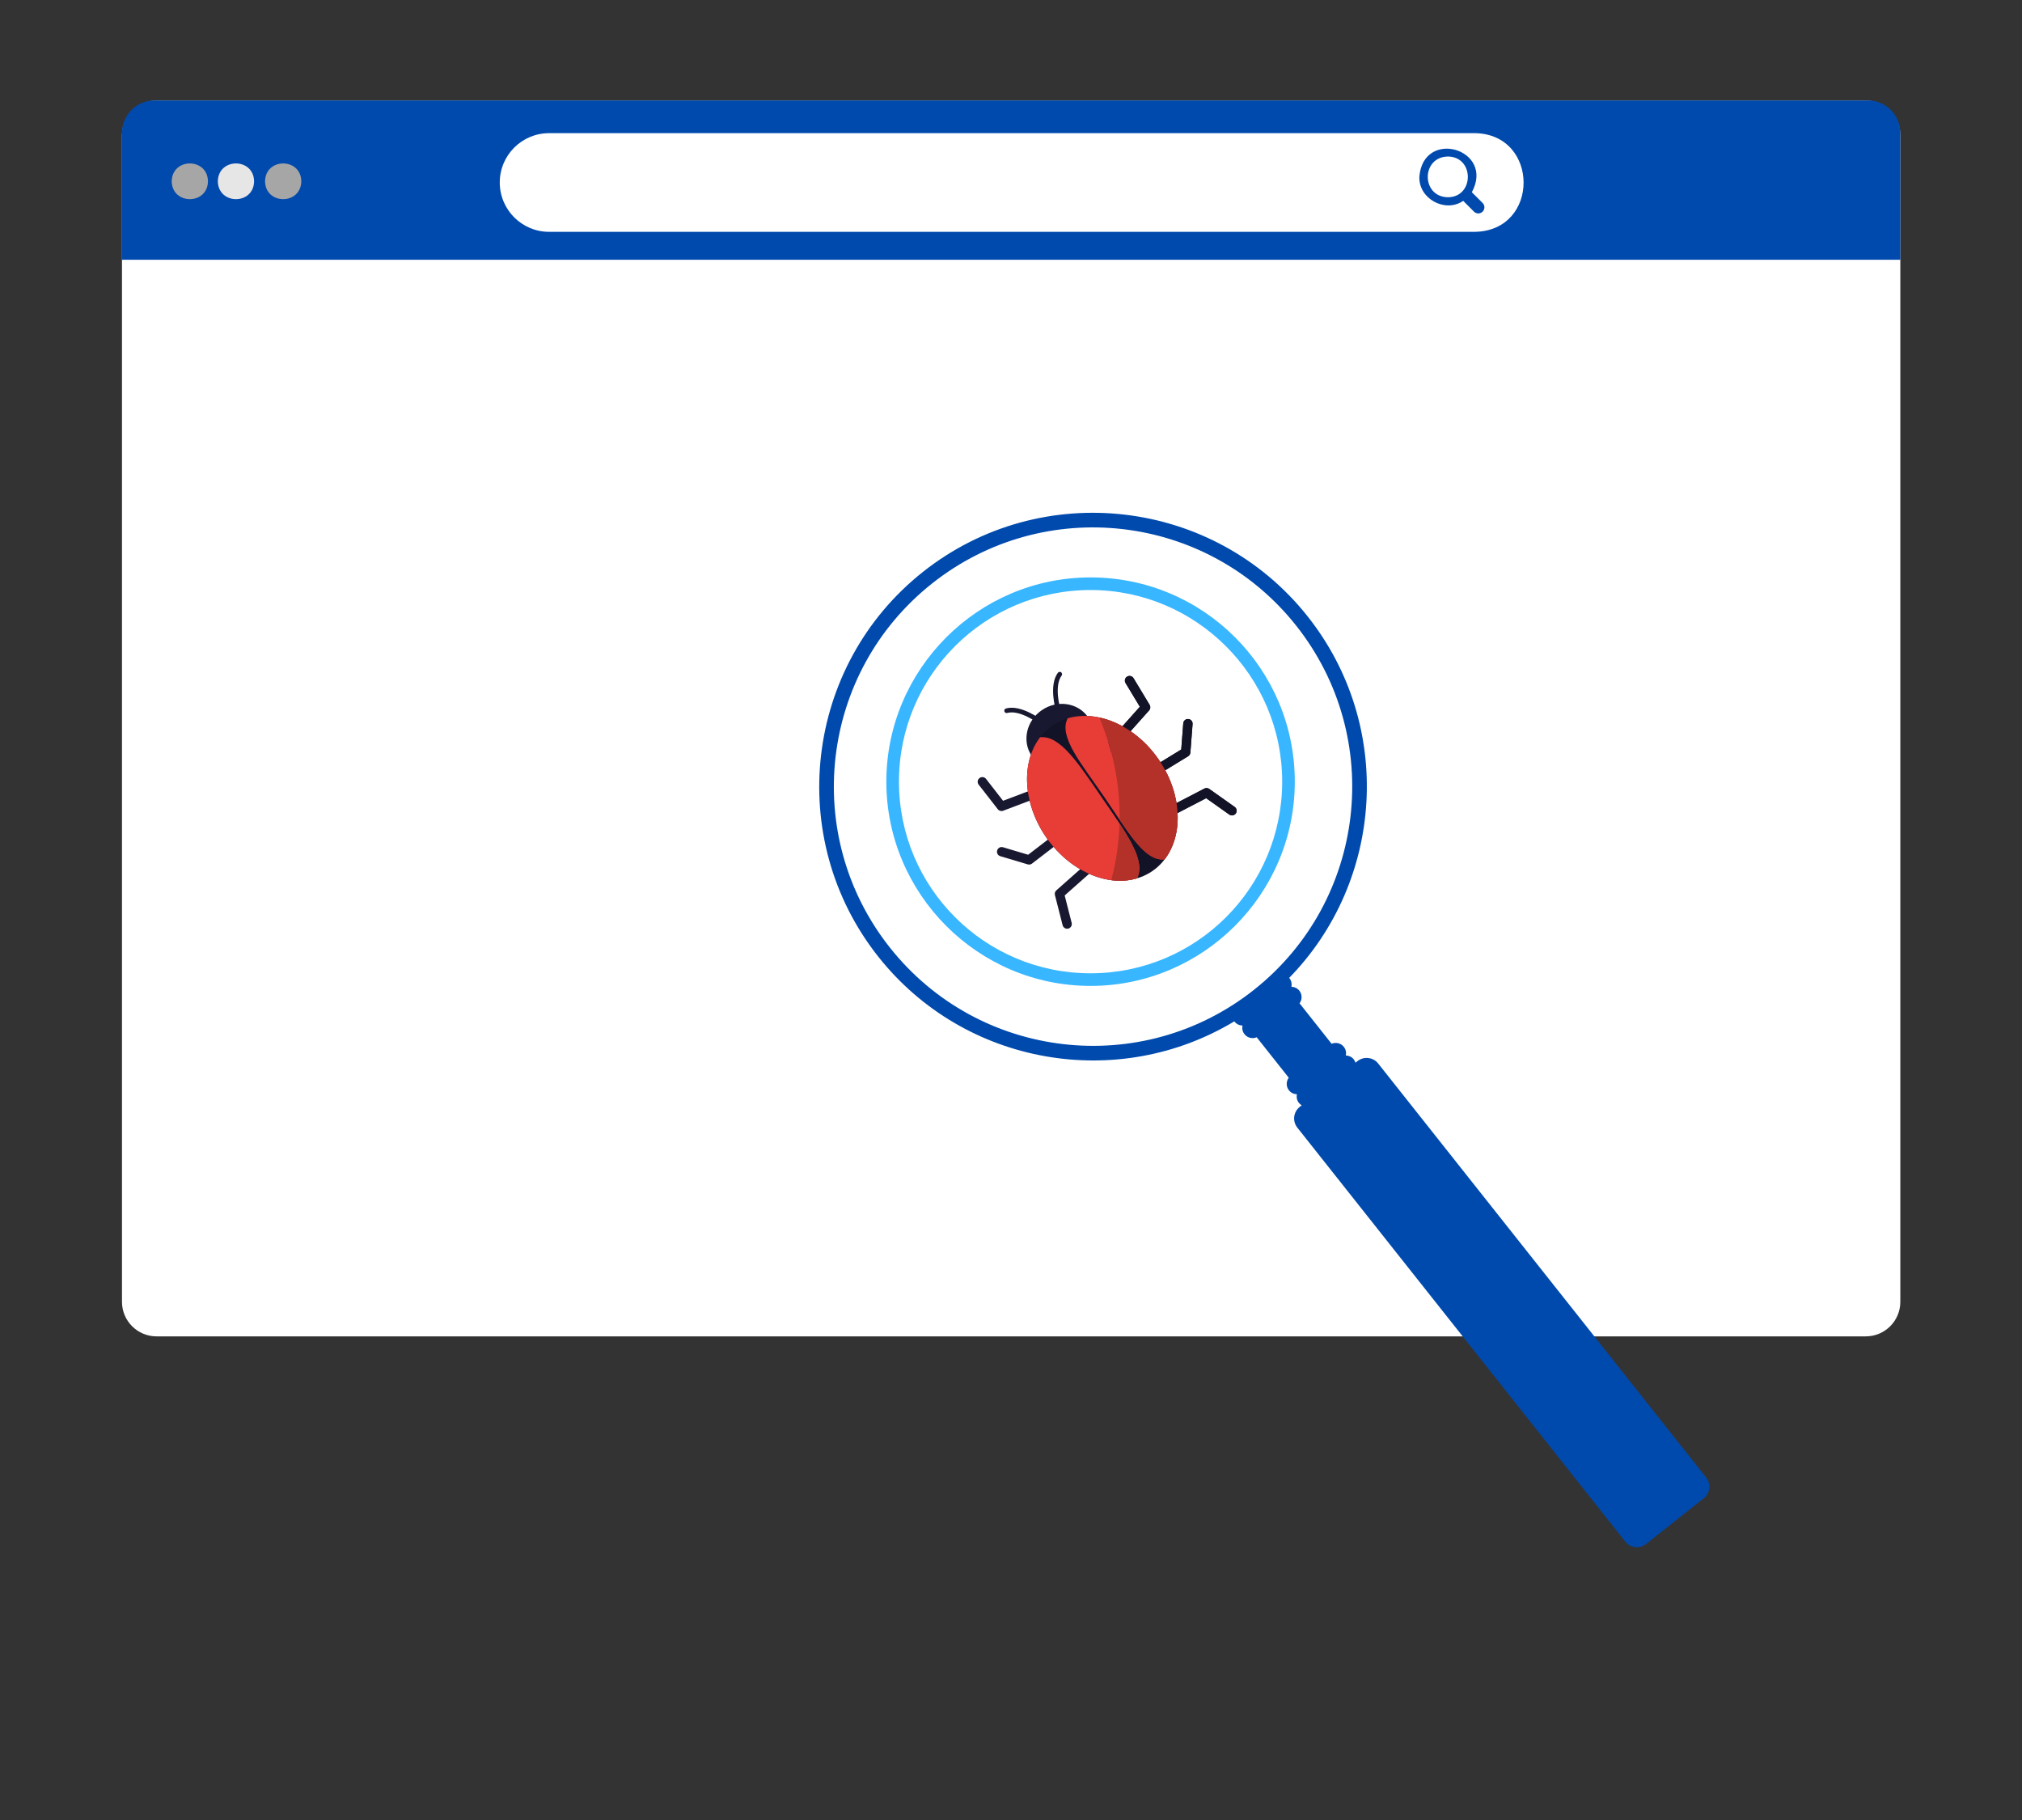 <svg xmlns="http://www.w3.org/2000/svg" xmlns:xlink="http://www.w3.org/1999/xlink" width="2000" zoomAndPan="magnify" viewBox="0 0 1500 1350" height="1800" preserveAspectRatio="xMidYMid meet" version="1.0"><rect x="0" y="0" width="1500" height="1350" fill="#333333" stroke="none"/><defs><clipPath id="152687af04"><path d="M 90.492 74 L 1409.742 74 L 1409.742 991.883 L 90.492 991.883 Z M 90.492 74 " clip-rule="nonzero"/></clipPath><clipPath id="1a8c9bc47d"><path d="M 90.492 74 L 1409.742 74 L 1409.742 193 L 90.492 193 Z M 90.492 74 " clip-rule="nonzero"/></clipPath><clipPath id="9f5dffdbfa"><path d="M 607 380 L 1269 380 L 1269 1148 L 607 1148 Z M 607 380 " clip-rule="nonzero"/></clipPath><clipPath id="a9ac3b8eb1"><path d="M 530.211 1069.395 L 615.195 336.305 L 1348.285 421.293 L 1263.301 1154.383 Z M 530.211 1069.395 " clip-rule="nonzero"/></clipPath><clipPath id="f76146f04c"><path d="M 530.211 1069.395 L 615.195 336.305 L 1348.285 421.293 L 1263.301 1154.383 Z M 530.211 1069.395 " clip-rule="nonzero"/></clipPath><clipPath id="5b1869194f"><path d="M 813 501 L 854 501 L 854 565 L 813 565 Z M 813 501 " clip-rule="nonzero"/></clipPath><clipPath id="642b2c71f4"><path d="M 691.102 563.078 L 835.727 463.664 L 927.07 596.547 L 782.441 695.965 Z M 691.102 563.078 " clip-rule="nonzero"/></clipPath><clipPath id="5fee4ef8a0"><path d="M 691.102 563.078 L 835.727 463.664 L 927.07 596.547 L 782.441 695.965 Z M 691.102 563.078 " clip-rule="nonzero"/></clipPath><clipPath id="eb03a8572a"><path d="M 691.102 563.078 L 835.727 463.664 L 927.07 596.547 L 782.441 695.965 Z M 691.102 563.078 " clip-rule="nonzero"/></clipPath><clipPath id="4fbe7fe844"><path d="M 834 533 L 885 533 L 885 588 L 834 588 Z M 834 533 " clip-rule="nonzero"/></clipPath><clipPath id="277f391f1e"><path d="M 691.102 563.078 L 835.727 463.664 L 927.07 596.547 L 782.441 695.965 Z M 691.102 563.078 " clip-rule="nonzero"/></clipPath><clipPath id="cd36c4646d"><path d="M 691.102 563.078 L 835.727 463.664 L 927.07 596.547 L 782.441 695.965 Z M 691.102 563.078 " clip-rule="nonzero"/></clipPath><clipPath id="9fcd256305"><path d="M 691.102 563.078 L 835.727 463.664 L 927.07 596.547 L 782.441 695.965 Z M 691.102 563.078 " clip-rule="nonzero"/></clipPath><clipPath id="5adf162c6b"><path d="M 851 584 L 918 584 L 918 613 L 851 613 Z M 851 584 " clip-rule="nonzero"/></clipPath><clipPath id="eba1fa1767"><path d="M 691.102 563.078 L 835.727 463.664 L 927.07 596.547 L 782.441 695.965 Z M 691.102 563.078 " clip-rule="nonzero"/></clipPath><clipPath id="c7cfb429aa"><path d="M 691.102 563.078 L 835.727 463.664 L 927.07 596.547 L 782.441 695.965 Z M 691.102 563.078 " clip-rule="nonzero"/></clipPath><clipPath id="ed46023a8b"><path d="M 691.102 563.078 L 835.727 463.664 L 927.07 596.547 L 782.441 695.965 Z M 691.102 563.078 " clip-rule="nonzero"/></clipPath><clipPath id="d736250e4d"><path d="M 725 576 L 793 576 L 793 602 L 725 602 Z M 725 576 " clip-rule="nonzero"/></clipPath><clipPath id="c9ebeeaa9e"><path d="M 691.102 563.078 L 835.727 463.664 L 927.07 596.547 L 782.441 695.965 Z M 691.102 563.078 " clip-rule="nonzero"/></clipPath><clipPath id="e039126c95"><path d="M 691.102 563.078 L 835.727 463.664 L 927.07 596.547 L 782.441 695.965 Z M 691.102 563.078 " clip-rule="nonzero"/></clipPath><clipPath id="0411bfc380"><path d="M 691.102 563.078 L 835.727 463.664 L 927.07 596.547 L 782.441 695.965 Z M 691.102 563.078 " clip-rule="nonzero"/></clipPath><clipPath id="16254a3a25"><path d="M 739 604 L 806 604 L 806 642 L 739 642 Z M 739 604 " clip-rule="nonzero"/></clipPath><clipPath id="cc1c6af8fd"><path d="M 691.102 563.078 L 835.727 463.664 L 927.07 596.547 L 782.441 695.965 Z M 691.102 563.078 " clip-rule="nonzero"/></clipPath><clipPath id="02fc59032b"><path d="M 691.102 563.078 L 835.727 463.664 L 927.07 596.547 L 782.441 695.965 Z M 691.102 563.078 " clip-rule="nonzero"/></clipPath><clipPath id="ad4506ab81"><path d="M 691.102 563.078 L 835.727 463.664 L 927.07 596.547 L 782.441 695.965 Z M 691.102 563.078 " clip-rule="nonzero"/></clipPath><clipPath id="e46b7e590f"><path d="M 782 629 L 824 629 L 824 689 L 782 689 Z M 782 629 " clip-rule="nonzero"/></clipPath><clipPath id="ae535b9984"><path d="M 691.102 563.078 L 835.727 463.664 L 927.07 596.547 L 782.441 695.965 Z M 691.102 563.078 " clip-rule="nonzero"/></clipPath><clipPath id="b24f89b2ea"><path d="M 691.102 563.078 L 835.727 463.664 L 927.07 596.547 L 782.441 695.965 Z M 691.102 563.078 " clip-rule="nonzero"/></clipPath><clipPath id="c579dc9a28"><path d="M 691.102 563.078 L 835.727 463.664 L 927.07 596.547 L 782.441 695.965 Z M 691.102 563.078 " clip-rule="nonzero"/></clipPath><clipPath id="b3a71097c7"><path d="M 781 498 L 788 498 L 788 528 L 781 528 Z M 781 498 " clip-rule="nonzero"/></clipPath><clipPath id="903de88013"><path d="M 691.102 563.078 L 835.727 463.664 L 927.07 596.547 L 782.441 695.965 Z M 691.102 563.078 " clip-rule="nonzero"/></clipPath><clipPath id="868175ed1d"><path d="M 691.102 563.078 L 835.727 463.664 L 927.07 596.547 L 782.441 695.965 Z M 691.102 563.078 " clip-rule="nonzero"/></clipPath><clipPath id="3179f5ffa9"><path d="M 691.102 563.078 L 835.727 463.664 L 927.07 596.547 L 782.441 695.965 Z M 691.102 563.078 " clip-rule="nonzero"/></clipPath><clipPath id="236a789c53"><path d="M 745 524 L 774 524 L 774 538 L 745 538 Z M 745 524 " clip-rule="nonzero"/></clipPath><clipPath id="6a6870f5b2"><path d="M 691.102 563.078 L 835.727 463.664 L 927.07 596.547 L 782.441 695.965 Z M 691.102 563.078 " clip-rule="nonzero"/></clipPath><clipPath id="baf67ba69e"><path d="M 691.102 563.078 L 835.727 463.664 L 927.07 596.547 L 782.441 695.965 Z M 691.102 563.078 " clip-rule="nonzero"/></clipPath><clipPath id="bb0e16fe70"><path d="M 691.102 563.078 L 835.727 463.664 L 927.07 596.547 L 782.441 695.965 Z M 691.102 563.078 " clip-rule="nonzero"/></clipPath><clipPath id="66df998584"><path d="M 761 522 L 808 522 L 808 561 L 761 561 Z M 761 522 " clip-rule="nonzero"/></clipPath><clipPath id="200468e071"><path d="M 691.102 563.078 L 835.727 463.664 L 927.07 596.547 L 782.441 695.965 Z M 691.102 563.078 " clip-rule="nonzero"/></clipPath><clipPath id="ee52bfb87a"><path d="M 691.102 563.078 L 835.727 463.664 L 927.07 596.547 L 782.441 695.965 Z M 691.102 563.078 " clip-rule="nonzero"/></clipPath><clipPath id="9db754ffbb"><path d="M 691.102 563.078 L 835.727 463.664 L 927.07 596.547 L 782.441 695.965 Z M 691.102 563.078 " clip-rule="nonzero"/></clipPath><clipPath id="809bdd64cd"><path d="M 761 531 L 874 531 L 874 654 L 761 654 Z M 761 531 " clip-rule="nonzero"/></clipPath><clipPath id="5fcba25bbe"><path d="M 691.102 563.078 L 835.727 463.664 L 927.07 596.547 L 782.441 695.965 Z M 691.102 563.078 " clip-rule="nonzero"/></clipPath><clipPath id="8cc4e8a1e2"><path d="M 691.102 563.078 L 835.727 463.664 L 927.07 596.547 L 782.441 695.965 Z M 691.102 563.078 " clip-rule="nonzero"/></clipPath><clipPath id="3f7badd7ed"><path d="M 691.102 563.078 L 835.727 463.664 L 927.07 596.547 L 782.441 695.965 Z M 691.102 563.078 " clip-rule="nonzero"/></clipPath><clipPath id="d31c0e030d"><path d="M 761 546 L 846 546 L 846 654 L 761 654 Z M 761 546 " clip-rule="nonzero"/></clipPath><clipPath id="a642ef36bf"><path d="M 691.102 563.078 L 835.727 463.664 L 927.07 596.547 L 782.441 695.965 Z M 691.102 563.078 " clip-rule="nonzero"/></clipPath><clipPath id="c69e0649a9"><path d="M 691.102 563.078 L 835.727 463.664 L 927.07 596.547 L 782.441 695.965 Z M 691.102 563.078 " clip-rule="nonzero"/></clipPath><clipPath id="b474d90dc5"><path d="M 691.102 563.078 L 835.727 463.664 L 927.07 596.547 L 782.441 695.965 Z M 691.102 563.078 " clip-rule="nonzero"/></clipPath><clipPath id="89faabfe5a"><path d="M 790 531 L 874 531 L 874 638 L 790 638 Z M 790 531 " clip-rule="nonzero"/></clipPath><clipPath id="bd4d8e73aa"><path d="M 691.102 563.078 L 835.727 463.664 L 927.07 596.547 L 782.441 695.965 Z M 691.102 563.078 " clip-rule="nonzero"/></clipPath><clipPath id="cec5b2aa6c"><path d="M 691.102 563.078 L 835.727 463.664 L 927.07 596.547 L 782.441 695.965 Z M 691.102 563.078 " clip-rule="nonzero"/></clipPath><clipPath id="250f7a046c"><path d="M 691.102 563.078 L 835.727 463.664 L 927.07 596.547 L 782.441 695.965 Z M 691.102 563.078 " clip-rule="nonzero"/></clipPath><clipPath id="3b39695bca"><path d="M 822 501 L 854 501 L 854 559 L 822 559 Z M 822 501 " clip-rule="nonzero"/></clipPath><clipPath id="951ce11c62"><path d="M 691.102 563.078 L 835.727 463.664 L 927.07 596.547 L 782.441 695.965 Z M 691.102 563.078 " clip-rule="nonzero"/></clipPath><clipPath id="1be64057a5"><path d="M 691.102 563.078 L 835.727 463.664 L 927.07 596.547 L 782.441 695.965 Z M 691.102 563.078 " clip-rule="nonzero"/></clipPath><clipPath id="df3f1f916d"><path d="M 691.102 563.078 L 835.727 463.664 L 927.07 596.547 L 782.441 695.965 Z M 691.102 563.078 " clip-rule="nonzero"/></clipPath><clipPath id="f61bacd97e"><path d="M 834 533 L 885 533 L 885 588 L 834 588 Z M 834 533 " clip-rule="nonzero"/></clipPath><clipPath id="091f582c3c"><path d="M 691.102 563.078 L 835.727 463.664 L 927.07 596.547 L 782.441 695.965 Z M 691.102 563.078 " clip-rule="nonzero"/></clipPath><clipPath id="11edc18d8b"><path d="M 691.102 563.078 L 835.727 463.664 L 927.07 596.547 L 782.441 695.965 Z M 691.102 563.078 " clip-rule="nonzero"/></clipPath><clipPath id="8ac20aa679"><path d="M 691.102 563.078 L 835.727 463.664 L 927.07 596.547 L 782.441 695.965 Z M 691.102 563.078 " clip-rule="nonzero"/></clipPath><clipPath id="024733579e"><path d="M 851 584 L 918 584 L 918 613 L 851 613 Z M 851 584 " clip-rule="nonzero"/></clipPath><clipPath id="73258c10bb"><path d="M 691.102 563.078 L 835.727 463.664 L 927.07 596.547 L 782.441 695.965 Z M 691.102 563.078 " clip-rule="nonzero"/></clipPath><clipPath id="00f6302900"><path d="M 691.102 563.078 L 835.727 463.664 L 927.07 596.547 L 782.441 695.965 Z M 691.102 563.078 " clip-rule="nonzero"/></clipPath><clipPath id="c461693e86"><path d="M 691.102 563.078 L 835.727 463.664 L 927.07 596.547 L 782.441 695.965 Z M 691.102 563.078 " clip-rule="nonzero"/></clipPath><clipPath id="49582ebab9"><path d="M 824 610 L 846 610 L 846 654 L 824 654 Z M 824 610 " clip-rule="nonzero"/></clipPath><clipPath id="dfa711b43a"><path d="M 691.102 563.078 L 835.727 463.664 L 927.07 596.547 L 782.441 695.965 Z M 691.102 563.078 " clip-rule="nonzero"/></clipPath><clipPath id="24c282c9cc"><path d="M 691.102 563.078 L 835.727 463.664 L 927.07 596.547 L 782.441 695.965 Z M 691.102 563.078 " clip-rule="nonzero"/></clipPath><clipPath id="a00f88f907"><path d="M 691.102 563.078 L 835.727 463.664 L 927.07 596.547 L 782.441 695.965 Z M 691.102 563.078 " clip-rule="nonzero"/></clipPath><clipPath id="3873d548bb"><path d="M 815 532 L 874 532 L 874 638 L 815 638 Z M 815 532 " clip-rule="nonzero"/></clipPath><clipPath id="98e4241c06"><path d="M 691.102 563.078 L 835.727 463.664 L 927.07 596.547 L 782.441 695.965 Z M 691.102 563.078 " clip-rule="nonzero"/></clipPath><clipPath id="ad8a14aedf"><path d="M 691.102 563.078 L 835.727 463.664 L 927.07 596.547 L 782.441 695.965 Z M 691.102 563.078 " clip-rule="nonzero"/></clipPath><clipPath id="b8467eb201"><path d="M 691.102 563.078 L 835.727 463.664 L 927.07 596.547 L 782.441 695.965 Z M 691.102 563.078 " clip-rule="nonzero"/></clipPath><clipPath id="653aec8edd"><path d="M 657.527 428.301 L 960.527 428.301 L 960.527 731.301 L 657.527 731.301 Z M 657.527 428.301 " clip-rule="nonzero"/></clipPath></defs><g clip-path="url(#152687af04)"><path fill="#ffffff" d="M 1384.102 991.262 L 116.137 991.262 C 101.977 991.262 90.492 979.789 90.492 965.637 L 90.492 100.191 C 90.492 86.039 101.977 74.566 116.137 74.566 L 1384.102 74.566 C 1398.258 74.566 1409.738 86.039 1409.738 100.191 L 1409.738 965.637 C 1409.738 979.789 1398.258 991.262 1384.102 991.262 " fill-opacity="1" fill-rule="nonzero"/></g><g clip-path="url(#1a8c9bc47d)"><path fill="#004aad" d="M 90.492 192.688 L 90.492 98.609 C 90.492 85.297 101.293 74.504 114.613 74.504 L 1385.621 74.504 C 1398.938 74.504 1409.738 85.297 1409.738 98.609 L 1409.738 192.688 " fill-opacity="1" fill-rule="nonzero"/></g><path fill="#a6a6a6" d="M 154.27 134.484 C 153.973 152.148 127.68 152.145 127.379 134.484 C 127.68 116.82 153.973 116.82 154.27 134.484 " fill-opacity="1" fill-rule="nonzero"/><path fill="#e6e6e7" d="M 188.492 134.484 C 188.191 152.148 161.902 152.145 161.602 134.484 C 161.906 116.82 188.199 116.82 188.492 134.484 " fill-opacity="1" fill-rule="nonzero"/><path fill="#a6a6a6" d="M 223.523 134.484 C 223.219 152.148 196.926 152.145 196.625 134.484 C 196.93 116.82 223.223 116.82 223.523 134.484 " fill-opacity="1" fill-rule="nonzero"/><path fill="#ffffff" d="M 1094.176 171.961 L 407.367 171.961 C 387.145 171.961 370.746 155.578 370.746 135.359 C 370.746 115.148 387.145 98.77 407.367 98.77 L 1094.176 98.77 C 1142.094 99.523 1142.484 171.125 1094.176 171.961 " fill-opacity="1" fill-rule="nonzero"/><path fill="#004aad" d="M 1074.078 116.105 C 1054.211 116.449 1054.219 145.977 1074.082 146.312 C 1093.844 146.23 1093.84 116.191 1074.078 116.105 Z M 1099.871 156.988 C 1098.098 158.758 1095.23 158.758 1093.461 156.988 L 1085.461 148.992 C 1072.117 158.125 1052.438 147.535 1052.922 131.211 C 1055.75 94.852 1109.16 110.551 1091.871 142.586 L 1099.871 150.582 C 1101.641 152.352 1101.641 155.219 1099.871 156.988 " fill-opacity="1" fill-rule="nonzero"/><g clip-path="url(#9f5dffdbfa)"><g clip-path="url(#a9ac3b8eb1)"><g clip-path="url(#f76146f04c)"><path fill="#004aad" d="M 651.578 709.672 C 715.703 790.613 829.492 809.566 915.691 757.582 C 915.746 757.664 915.785 757.746 915.844 757.824 C 917.328 759.695 919.504 760.664 921.723 760.719 C 921.266 762.891 921.711 765.234 923.195 767.105 C 925.414 769.902 929.152 770.727 932.273 769.402 L 956.047 799.406 C 954.047 802.148 953.992 805.977 956.203 808.77 C 957.691 810.645 959.867 811.613 962.082 811.668 C 961.633 813.84 962.074 816.18 963.559 818.051 C 964.16 818.812 964.879 819.406 965.66 819.871 L 964.18 821.043 C 959.449 824.789 958.652 831.672 962.398 836.406 L 1205.699 1143.512 C 1209.449 1148.242 1216.332 1149.043 1221.066 1145.293 L 1263.914 1111.34 C 1268.652 1107.59 1269.449 1100.711 1265.703 1095.977 L 1022.402 788.875 C 1018.652 784.141 1011.773 783.34 1007.039 787.09 L 1005.562 788.262 C 1005.289 787.395 1004.871 786.559 1004.27 785.801 C 1002.785 783.926 1000.609 782.961 998.391 782.902 C 998.848 780.73 998.402 778.391 996.918 776.516 C 994.699 773.723 990.965 772.895 987.832 774.223 L 964.062 744.215 C 966.07 741.48 966.121 737.645 963.91 734.852 C 962.426 732.98 960.242 732.012 958.031 731.953 C 958.477 729.785 958.035 727.445 956.547 725.57 C 956.492 725.492 956.418 725.441 956.355 725.371 C 1026.684 653.355 1034.266 538.246 970.133 457.301 C 900.559 369.477 772.5 354.629 684.676 424.207 C 596.848 493.789 582.008 621.844 651.578 709.672 Z M 691.469 432.781 C 774.699 366.84 895.633 380.859 961.566 464.09 C 1027.508 547.328 1013.488 668.258 930.254 734.199 C 847.023 800.137 726.094 786.117 660.156 702.883 C 594.215 619.648 608.234 498.719 691.469 432.781 Z M 691.469 432.781 " fill-opacity="1" fill-rule="nonzero"/></g></g></g><g clip-path="url(#5b1869194f)"><g clip-path="url(#642b2c71f4)"><g clip-path="url(#5fee4ef8a0)"><g clip-path="url(#eb03a8572a)"><path fill="#181930" d="M 819.219 564.059 C 817.93 564.945 816.16 564.871 814.945 563.789 C 813.516 562.512 813.391 560.32 814.664 558.891 L 845.586 524.238 L 834.961 506.629 C 833.973 504.988 834.496 502.855 836.141 501.867 C 837.777 500.879 839.91 501.406 840.902 503.047 L 852.848 522.848 C 853.633 524.148 853.477 525.812 852.465 526.949 L 819.844 563.512 C 819.652 563.723 819.441 563.906 819.219 564.059 Z M 819.219 564.059 " fill-opacity="1" fill-rule="nonzero"/></g></g></g></g><g clip-path="url(#4fbe7fe844)"><g clip-path="url(#277f391f1e)"><g clip-path="url(#cd36c4646d)"><g clip-path="url(#9fcd256305)"><path fill="#181930" d="M 881.578 560.848 C 881.527 560.879 881.477 560.914 881.426 560.945 L 839.629 586.52 C 837.992 587.52 835.859 587.008 834.859 585.371 C 833.859 583.738 834.367 581.602 836.008 580.602 L 876.293 555.953 L 877.789 536.527 C 877.934 534.617 879.605 533.188 881.512 533.336 C 883.422 533.48 884.852 535.148 884.703 537.059 L 883.074 558.254 C 882.992 559.301 882.441 560.254 881.578 560.848 Z M 881.578 560.848 " fill-opacity="1" fill-rule="nonzero"/></g></g></g></g><g clip-path="url(#5adf162c6b)"><g clip-path="url(#eba1fa1767)"><g clip-path="url(#c7cfb429aa)"><g clip-path="url(#ed46023a8b)"><path fill="#181930" d="M 915.898 604.234 C 914.734 605.035 913.148 605.07 911.93 604.207 L 894.781 592.066 L 856.734 611.836 C 855.035 612.719 852.941 612.055 852.059 610.355 C 851.176 608.656 851.832 606.562 853.535 605.68 L 893.461 584.934 C 894.613 584.336 896.004 584.43 897.062 585.18 L 915.938 598.547 C 917.5 599.652 917.867 601.816 916.762 603.379 C 916.52 603.723 916.227 604.008 915.898 604.234 Z M 915.898 604.234 " fill-opacity="1" fill-rule="nonzero"/></g></g></g></g><g clip-path="url(#d736250e4d)"><g clip-path="url(#c9ebeeaa9e)"><g clip-path="url(#e039126c95)"><g clip-path="url(#0411bfc380)"><path fill="#181930" d="M 790.746 583.629 C 790.523 583.785 790.277 583.914 790.008 584.016 L 744.184 601.375 C 742.762 601.914 741.152 601.465 740.219 600.262 L 726.012 582.016 C 724.836 580.508 725.109 578.324 726.617 577.148 C 728.117 575.973 730.309 576.242 731.488 577.754 L 744.121 593.984 L 787.551 577.527 C 789.34 576.848 791.344 577.75 792.023 579.543 C 792.602 581.07 792.035 582.746 790.746 583.629 Z M 790.746 583.629 " fill-opacity="1" fill-rule="nonzero"/></g></g></g></g><g clip-path="url(#16254a3a25)"><g clip-path="url(#cc1c6af8fd)"><g clip-path="url(#02fc59032b)"><g clip-path="url(#ad4506ab81)"><path fill="#181930" d="M 765.406 640.703 C 764.543 641.293 763.457 641.469 762.453 641.168 L 742.078 635.098 C 740.242 634.551 739.195 632.621 739.742 630.785 C 740.289 628.949 742.223 627.902 744.059 628.449 L 762.73 634.012 L 800.176 605.23 C 801.695 604.059 803.875 604.348 805.043 605.867 C 806.207 607.387 805.926 609.566 804.406 610.73 L 765.555 640.594 C 765.508 640.633 765.457 640.668 765.406 640.703 Z M 765.406 640.703 " fill-opacity="1" fill-rule="nonzero"/></g></g></g></g><g clip-path="url(#e46b7e590f)"><g clip-path="url(#ae535b9984)"><g clip-path="url(#b24f89b2ea)"><g clip-path="url(#c579dc9a28)"><path fill="#181930" d="M 793.621 688.285 C 793.293 688.512 792.918 688.684 792.512 688.789 C 790.656 689.262 788.77 688.141 788.293 686.285 L 782.578 663.879 C 782.258 662.617 782.664 661.285 783.641 660.426 L 817.309 630.582 C 818.738 629.309 820.934 629.441 822.203 630.875 C 823.477 632.309 823.344 634.504 821.91 635.773 L 789.824 664.215 L 795.016 684.57 C 795.387 686.02 794.785 687.484 793.621 688.285 Z M 793.621 688.285 " fill-opacity="1" fill-rule="nonzero"/></g></g></g></g><g clip-path="url(#b3a71097c7)"><g clip-path="url(#903de88013)"><g clip-path="url(#868175ed1d)"><g clip-path="url(#3179f5ffa9)"><path fill="#181930" d="M 785.875 527.641 C 785.727 527.742 785.559 527.82 785.379 527.875 C 784.457 528.145 783.496 527.617 783.227 526.695 C 783.008 525.949 777.941 508.238 784.777 499.043 C 785.352 498.273 786.438 498.113 787.203 498.688 C 787.973 499.258 788.133 500.344 787.562 501.113 C 781.742 508.938 786.508 525.559 786.555 525.723 C 786.77 526.461 786.473 527.227 785.875 527.641 Z M 785.875 527.641 " fill-opacity="1" fill-rule="nonzero"/></g></g></g></g><g clip-path="url(#236a789c53)"><g clip-path="url(#6a6870f5b2)"><g clip-path="url(#baf67ba69e)"><g clip-path="url(#bb0e16fe70)"><path fill="#181930" d="M 772.586 536.773 C 771.988 537.188 771.164 537.188 770.555 536.723 C 770.414 536.617 756.59 526.223 747.215 528.848 C 746.293 529.105 745.336 528.566 745.078 527.645 C 744.816 526.723 745.355 525.766 746.277 525.508 C 757.316 522.418 772.035 533.492 772.656 533.965 C 773.418 534.547 773.562 535.633 772.984 536.395 C 772.871 536.543 772.734 536.672 772.586 536.773 Z M 772.586 536.773 " fill-opacity="1" fill-rule="nonzero"/></g></g></g></g><g clip-path="url(#66df998584)"><g clip-path="url(#200468e071)"><g clip-path="url(#ee52bfb87a)"><g clip-path="url(#9db754ffbb)"><path fill="#181930" d="M 772.832 526.781 C 761.289 534.719 757.98 549.949 765.441 560.801 L 807.242 532.066 C 799.781 521.215 784.375 518.848 772.832 526.781 Z M 772.832 526.781 " fill-opacity="1" fill-rule="nonzero"/></g></g></g></g><g clip-path="url(#809bdd64cd)"><g clip-path="url(#5fcba25bbe)"><g clip-path="url(#8cc4e8a1e2)"><g clip-path="url(#3f7badd7ed)"><path fill="#131328" d="M 859.578 563.438 C 860.793 565.203 861.938 567.012 863.012 568.863 C 864.086 570.715 865.086 572.598 866.012 574.516 C 866.934 576.43 867.781 578.371 868.547 580.336 C 869.309 582.301 869.992 584.277 870.59 586.27 C 871.188 588.262 871.699 590.262 872.125 592.262 C 872.551 594.266 872.891 596.262 873.141 598.254 C 873.387 600.246 873.547 602.223 873.617 604.188 C 873.688 606.148 873.668 608.086 873.559 610.004 C 873.453 611.918 873.254 613.801 872.965 615.648 C 872.676 617.496 872.301 619.301 871.84 621.066 C 871.375 622.832 870.824 624.543 870.191 626.207 C 869.555 627.871 868.84 629.473 868.039 631.02 C 867.238 632.566 866.359 634.043 865.402 635.457 C 864.445 636.871 863.414 638.211 862.309 639.48 C 861.203 640.746 860.027 641.938 858.785 643.047 C 857.539 644.156 856.234 645.18 854.867 646.121 C 853.496 647.062 852.07 647.914 850.59 648.68 C 849.109 649.441 847.578 650.113 845.996 650.691 C 844.418 651.27 842.797 651.754 841.133 652.141 C 839.473 652.527 837.777 652.816 836.047 653.012 C 834.316 653.203 832.562 653.301 830.781 653.297 C 829 653.293 827.207 653.191 825.391 652.992 C 823.578 652.793 821.758 652.496 819.93 652.102 C 818.102 651.711 816.273 651.223 814.445 650.637 C 812.617 650.055 810.801 649.375 808.996 648.605 C 807.188 647.84 805.398 646.98 803.629 646.035 C 801.855 645.086 800.113 644.059 798.398 642.941 C 796.68 641.828 795 640.633 793.352 639.363 C 791.707 638.09 790.105 636.746 788.543 635.328 C 786.984 633.91 785.477 632.426 784.016 630.875 C 782.559 629.324 781.156 627.719 779.816 626.051 C 778.473 624.387 777.191 622.668 775.98 620.902 C 774.766 619.137 773.621 617.324 772.543 615.477 C 771.469 613.625 770.473 611.742 769.547 609.824 C 768.621 607.906 767.777 605.969 767.012 604.004 C 766.246 602.039 765.566 600.059 764.969 598.066 C 764.371 596.074 763.859 594.078 763.434 592.074 C 763.008 590.074 762.668 588.078 762.418 586.086 C 762.168 584.094 762.012 582.117 761.941 580.152 C 761.867 578.191 761.887 576.25 761.996 574.336 C 762.105 572.422 762.305 570.539 762.594 568.691 C 762.879 566.844 763.258 565.035 763.719 563.273 C 764.184 561.508 764.73 559.793 765.367 558.133 C 766 556.469 766.719 554.863 767.52 553.32 C 768.32 551.773 769.199 550.293 770.156 548.879 C 771.113 547.465 772.145 546.125 773.25 544.859 C 774.355 543.59 775.531 542.402 776.773 541.293 C 778.016 540.184 779.324 539.156 780.691 538.215 C 782.062 537.273 783.488 536.422 784.969 535.66 C 786.449 534.895 787.98 534.227 789.559 533.648 C 791.141 533.07 792.762 532.586 794.422 532.199 C 796.086 531.812 797.781 531.52 799.512 531.328 C 801.242 531.133 802.996 531.039 804.777 531.043 C 806.555 531.047 808.352 531.145 810.164 531.344 C 811.98 531.547 813.801 531.84 815.629 532.234 C 817.457 532.629 819.285 533.117 821.113 533.703 C 822.938 534.285 824.758 534.961 826.562 535.73 C 828.371 536.5 830.16 537.359 831.93 538.305 C 833.699 539.25 835.445 540.281 837.16 541.395 C 838.879 542.512 840.559 543.703 842.203 544.977 C 843.852 546.25 845.453 547.594 847.016 549.012 C 848.574 550.43 850.082 551.914 851.539 553.461 C 853 555.012 854.398 556.621 855.742 558.285 C 857.086 559.953 858.363 561.668 859.578 563.438 Z M 859.578 563.438 " fill-opacity="1" fill-rule="nonzero"/></g></g></g></g><g clip-path="url(#d31c0e030d)"><g clip-path="url(#a642ef36bf)"><g clip-path="url(#c69e0649a9)"><g clip-path="url(#b474d90dc5)"><path fill="#e83c37" d="M 843.516 651.52 C 850.477 638.062 835.129 617.41 817.777 592.168 C 800.43 566.926 786.645 545.203 771.586 546.879 C 757.496 565.238 758.629 595.66 775.98 620.902 C 793.332 646.145 821.328 658.098 843.516 651.52 Z M 843.516 651.52 " fill-opacity="1" fill-rule="nonzero"/></g></g></g></g><g clip-path="url(#89faabfe5a)"><g clip-path="url(#bd4d8e73aa)"><g clip-path="url(#cec5b2aa6c)"><g clip-path="url(#250f7a046c)"><path fill="#e83c37" d="M 863.969 637.457 C 848.914 639.137 836.559 616.43 819.207 591.188 C 801.855 565.945 785.082 546.277 792.043 532.82 C 814.23 526.238 842.227 538.191 859.578 563.438 C 876.93 588.68 878.062 619.098 863.969 637.457 Z M 863.969 637.457 " fill-opacity="1" fill-rule="nonzero"/></g></g></g></g><g clip-path="url(#3b39695bca)"><g clip-path="url(#951ce11c62)"><g clip-path="url(#1be64057a5)"><g clip-path="url(#df3f1f916d)"><path fill="#131328" d="M 836.141 501.867 C 834.496 502.855 833.973 504.988 834.961 506.629 L 845.586 524.238 L 822.195 550.453 C 823.008 553.062 823.77 555.688 824.465 558.328 L 852.465 526.945 C 853.477 525.812 853.633 524.148 852.848 522.844 L 840.898 503.047 C 839.91 501.406 837.777 500.879 836.141 501.867 Z M 836.141 501.867 " fill-opacity="1" fill-rule="nonzero"/></g></g></g></g><g clip-path="url(#f61bacd97e)"><g clip-path="url(#091f582c3c)"><g clip-path="url(#11edc18d8b)"><g clip-path="url(#8ac20aa679)"><path fill="#131328" d="M 881.578 560.848 C 881.527 560.879 881.477 560.914 881.426 560.945 L 839.629 586.52 C 837.992 587.52 835.859 587.008 834.859 585.371 C 833.859 583.738 834.367 581.602 836.008 580.602 L 876.293 555.953 L 877.789 536.527 C 877.934 534.617 879.605 533.188 881.512 533.336 C 883.422 533.48 884.852 535.148 884.703 537.059 L 883.074 558.254 C 882.992 559.301 882.441 560.254 881.578 560.848 Z M 881.578 560.848 " fill-opacity="1" fill-rule="nonzero"/></g></g></g></g><g clip-path="url(#024733579e)"><g clip-path="url(#73258c10bb)"><g clip-path="url(#00f6302900)"><g clip-path="url(#c461693e86)"><path fill="#131328" d="M 915.898 604.234 C 914.734 605.035 913.148 605.07 911.93 604.207 L 894.781 592.066 L 856.734 611.836 C 855.035 612.719 852.941 612.055 852.059 610.355 C 851.176 608.656 851.832 606.562 853.535 605.68 L 893.461 584.934 C 894.613 584.336 896.004 584.43 897.062 585.18 L 915.938 598.547 C 917.5 599.652 917.867 601.816 916.762 603.379 C 916.52 603.723 916.227 604.008 915.898 604.234 Z M 915.898 604.234 " fill-opacity="1" fill-rule="nonzero"/></g></g></g></g><g clip-path="url(#49582ebab9)"><g clip-path="url(#dfa711b43a)"><g clip-path="url(#24c282c9cc)"><g clip-path="url(#a00f88f907)"><path fill="#b33129" d="M 827.535 638.875 C 826.664 643.59 825.602 648.254 824.363 652.859 C 830.957 653.723 837.453 653.316 843.516 651.52 C 848.672 641.551 841.582 627.625 830.504 610.816 C 830.234 620.191 829.258 629.574 827.535 638.875 Z M 827.535 638.875 " fill-opacity="1" fill-rule="nonzero"/></g></g></g></g><g clip-path="url(#3873d548bb)"><g clip-path="url(#98e4241c06)"><g clip-path="url(#ad8a14aedf)"><g clip-path="url(#b8467eb201)"><path fill="#b33129" d="M 815.457 532.215 C 825.75 556.109 830.918 582.023 830.566 608.055 C 842.43 625.641 852.406 638.746 863.973 637.457 C 878.062 619.098 876.93 588.68 859.582 563.438 C 847.988 546.574 831.645 535.652 815.457 532.215 Z M 815.457 532.215 " fill-opacity="1" fill-rule="nonzero"/></g></g></g></g><g clip-path="url(#653aec8edd)"><path fill="#38b6ff" d="M 809.027 731.301 C 725.328 731.301 657.527 663.031 657.527 579.801 C 657.527 496.566 725.328 428.301 809.027 428.301 C 892.727 428.301 960.527 496.102 960.527 579.801 C 960.527 663.5 892.258 731.301 809.027 731.301 Z M 809.027 437.652 C 730.473 437.652 666.879 501.242 666.879 579.801 C 666.879 658.355 730.473 721.949 809.027 721.949 C 887.582 721.949 951.176 658.355 951.176 579.801 C 951.176 501.242 887.117 437.652 809.027 437.652 Z M 809.027 437.652 " fill-opacity="1" fill-rule="nonzero"/></g></svg>